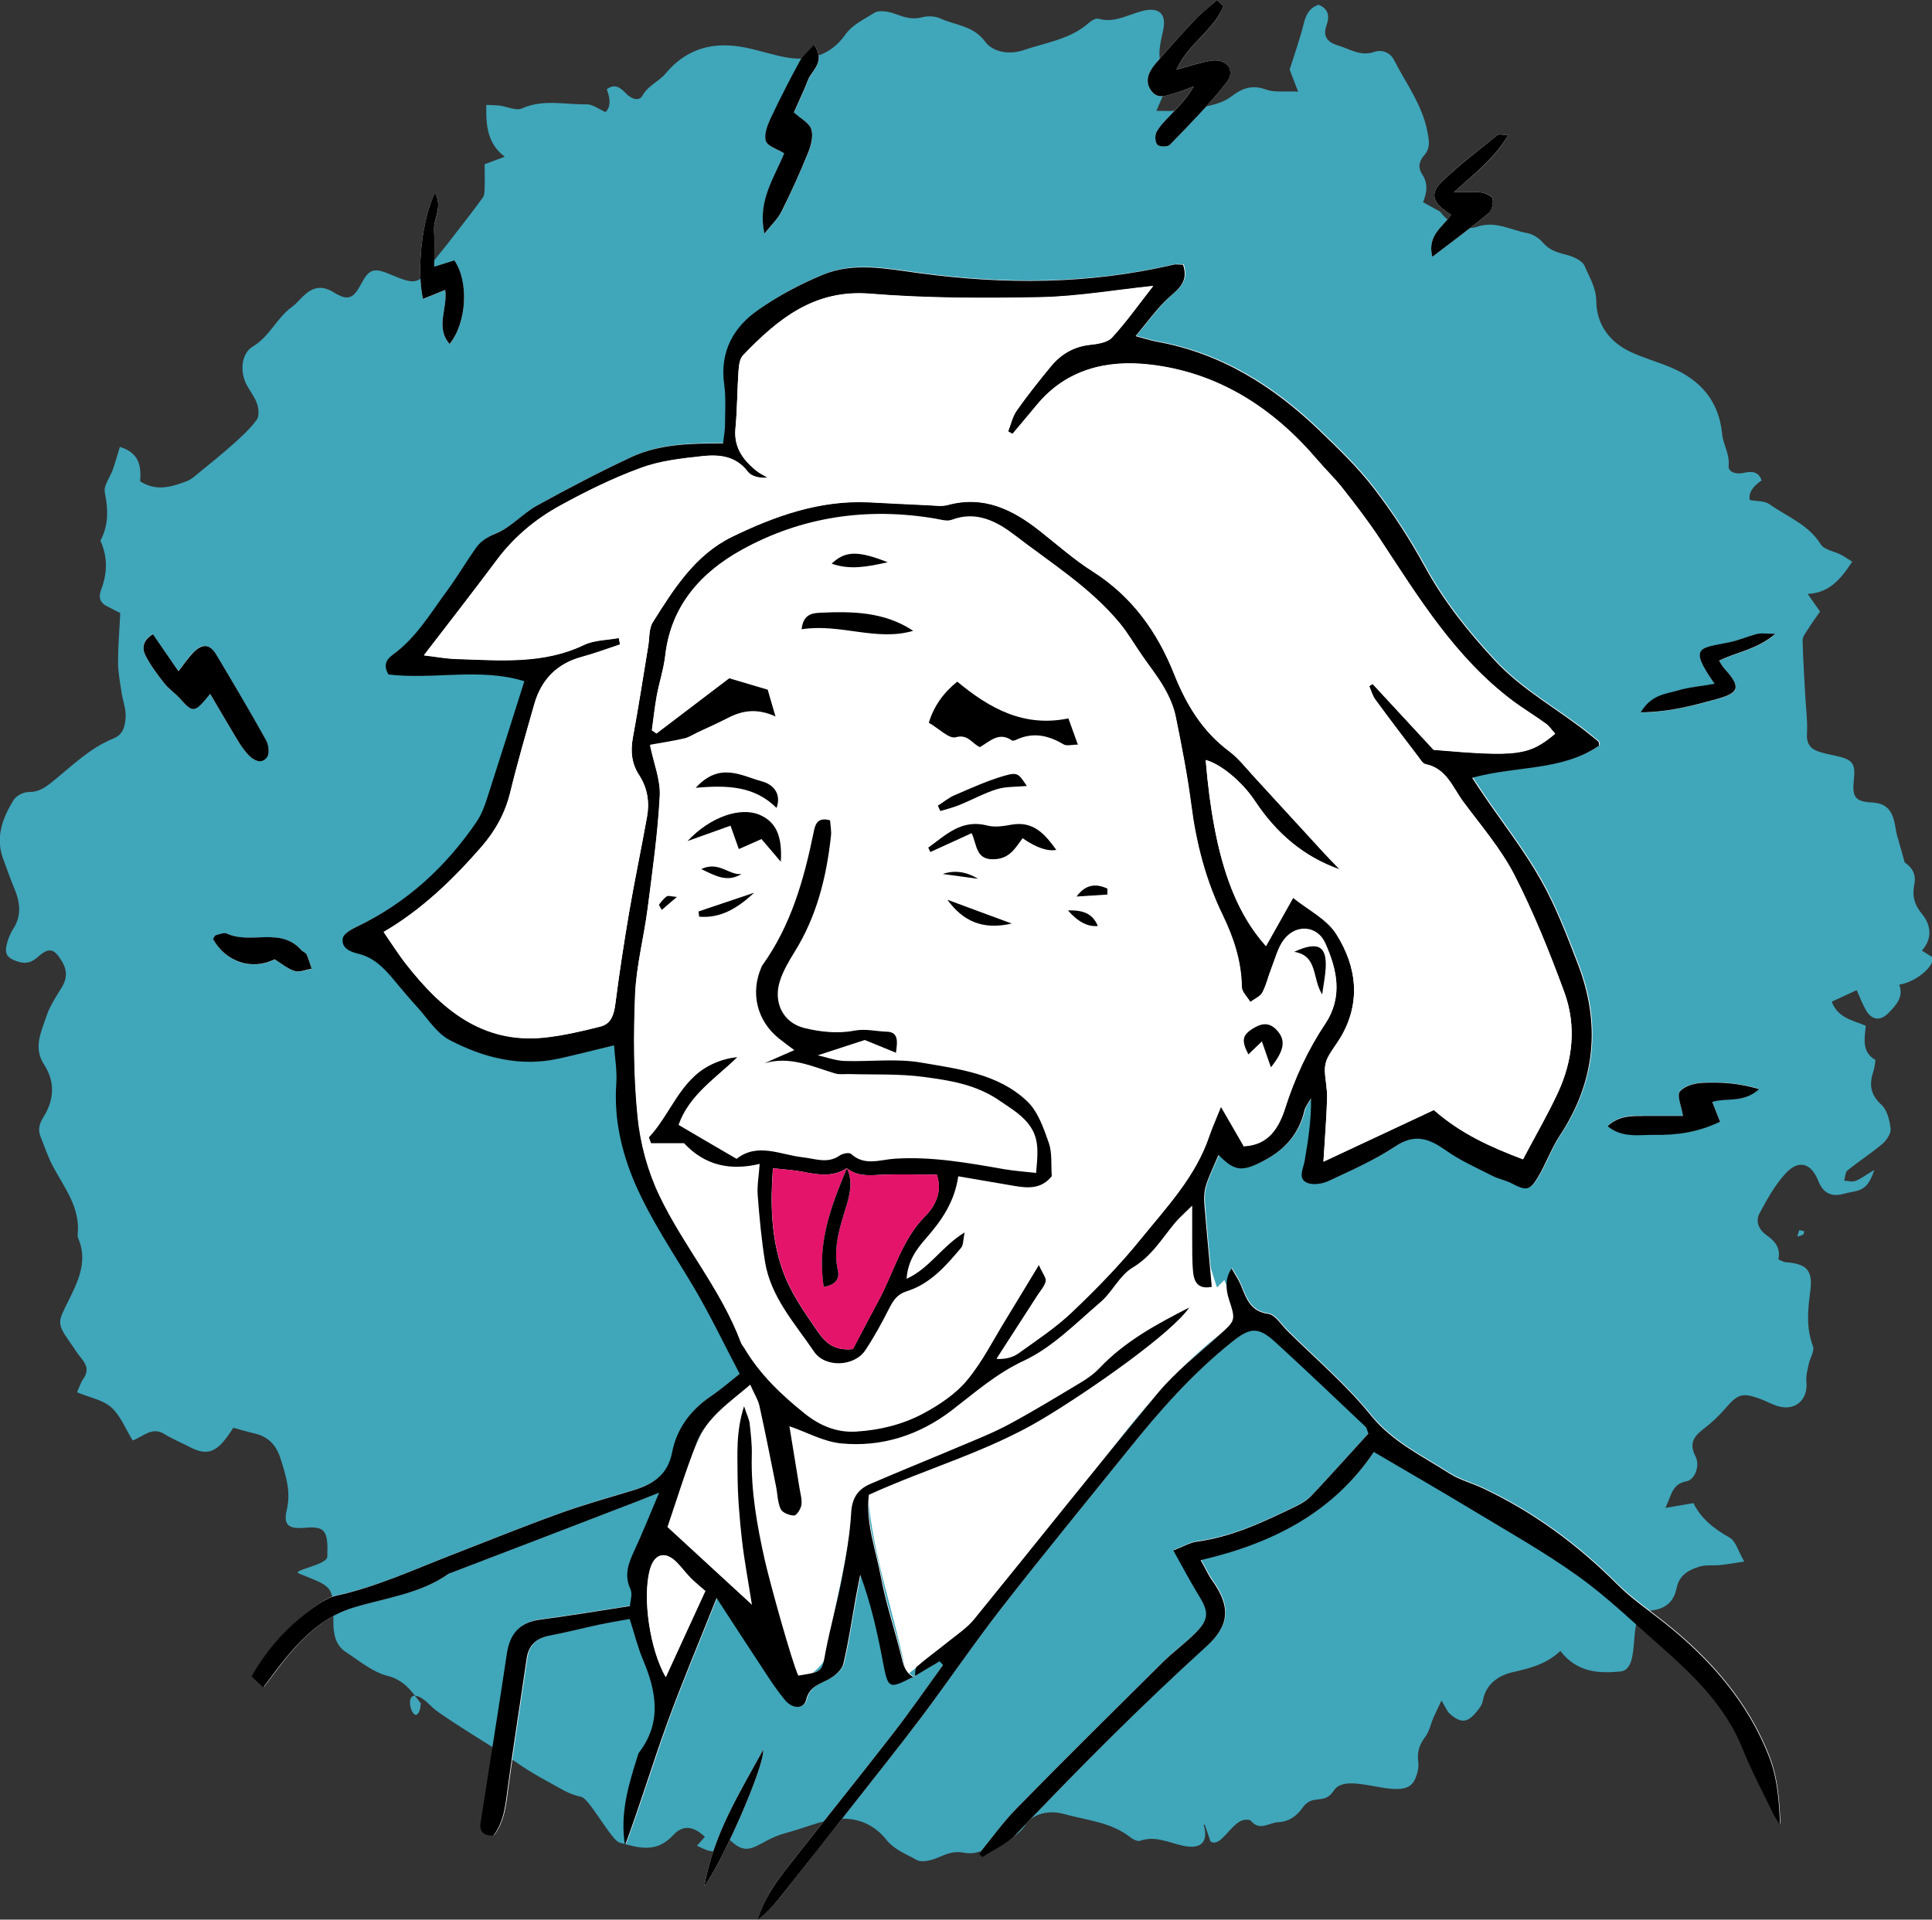 <svg xmlns="http://www.w3.org/2000/svg" id="Ebene_2" data-name="Ebene 2" viewBox="0 0 137.18 136.33"><rect x="0" y="0" width="137.18" height="136.33" fill="#333333" stroke="none"/><defs><style>      .cls-1 {        fill: #40a6ba;      }      .cls-1, .cls-2, .cls-3, .cls-4 {        stroke-width: 0px;      }      .cls-2 {        fill: #e4146b;      }      .cls-3 {        fill: #000;      }      .cls-4 {        fill: #fff;      }    </style></defs><g id="Ebene_1-2" data-name="Ebene 1"><g><g><path class="cls-1" d="M85.47,129.61c.34,1.17-.16,1.73-1.38,1.49-1.04-.2-2.02-.76-3.14-.37-.18.06-.49-.09-.68-.24-1.39-1.1-3.12-1.21-4.72-1.66-1.02-.29-2.19-.05-2.72.75-.78,1.2-2.04,1.28-3.09,1.84-.36.19-.89.24-1.29.16-.69-.14-1.23.07-1.84.34-.46.2-1.17.38-1.53.17-.74-.42-1.56-.7-2.17-1.46-1.03-1.29-2.53-1.71-4.15-1.34-.99.23-1.95.62-2.93.88-2.2.58-2.57,2.04-4.2.31l-.15.07c-.52,1.08-.74,1.16-1.99.53.2-.22.38-.42.56-.63-.75-.71-1.51-.92-2.25-.12-1.21,1.31-2.46.9-3.81.53-.57-.15-2.13-3.1-2.7-3.24-.42-.1-.85-.24-1.23-.45-1.15-.64-2.33-1.25-3.4-2.01-.76-.53-5.23-3.23-5.92-3.87-.31-.29-.62-.63-1-.79-1.24-.54-.34,2.27.07.91.04-.14.05-.29.07-.43-.64-.85-1.18-1.67-2.39-1.97-1.05-.27-1.98-1.06-2.93-1.68-.8-.52-.9-1.41-.89-2.25.02-2.53-.1-2.37-2.44-3.33-.59-.24,2.02-.59,2.01-1.21,0-.2.01-.4.01-.59-.02-1.3-.31-1.56-1.6-1.45-1.16.1-1.55-.18-1.29-1.27.31-1.3-.06-2.42-.43-3.61-.32-1.02-.9-1.61-1.91-1.83-.47-.11-.94-.25-1.45-.39-.24.35-.42.64-.64.9-.74.9-1.38,1.02-2.43.48-.61-.32-1.26-.58-1.84-.94-.87-.54-1.48.18-2.24.46-.51-.82-.86-1.76-1.52-2.35-.61-.54-1.55-.7-2.43-1.07.19-.43.27-.71.43-.94.4-.54.28-.99-.12-1.47-.32-.38-.57-.81-.86-1.21-.93-1.32-.78-1.42-.05-2.9.63-1.28,1.33-2.67.76-4.22-.05-.14-.13-.29-.12-.43.22-1.94-.95-3.36-1.78-4.93-.34-.65-.57-1.36-.85-2.05-.2-.5-.09-.92.2-1.39.77-1.22.85-2.51.04-3.75-.77-1.19-.19-2.31.17-3.4.24-.74.7-1.42,1.11-2.09.37-.62.37-1.2,0-1.82-.54-.91-.91-1.04-1.72-.31-.49.44-.93.49-1.48.3-.75-.26-.91-.56-.68-1.36.1-.33.23-.66.42-.95.6-.92.49-1.85.1-2.81-.3-.73-.58-1.48-.84-2.22-.53-1.5-.01-2.84.75-4.09.19-.32.72-.6,1.1-.59.73,0,1.18-.34,1.7-.76,1.37-1.1,2.63-2.37,4.32-3.05.72-.29.83-.97.85-1.61.01-.53-.2-1.06-.28-1.6-.11-.73-.26-1.46-.26-2.19,0-1.17.1-2.33.16-3.5-.38-.2-.64-.33-.9-.46-.55-.26-.67-.67-.45-1.23.42-1.11.46-2.22-.01-3.33-.02-.05-.06-.11-.04-.14.58-1.1.54-2.21.3-3.41-.1-.49.39-1.09.58-1.65.17-.5.31-1.01.49-1.58,1.41.42,1.52,1.42,1.44,2.44,1.15.74,2.23.4,3.29,0,.35-.13.65-.41.95-.66.81-.66,1.63-1.32,2.41-2.02.58-.52,1.17-1.07,1.63-1.69.18-.25.14-.77.03-1.11-.15-.46-.47-.87-.71-1.3-.53-.92-.46-2.28.4-2.79,1.19-.71,1.69-2.02,2.76-2.8.32-.23.57-.55.86-.82.65-.59,1.26-.76,2.12-.23,1.03.64,1.4.44,1.96-.61.55-1.04.9-1.15,2.02-.68.41.17.82.35,1.25.46.59.15,1-.05,1.34-.62.43-.71,1-1.33,1.51-1.99.84-1.09,1.7-2.17,2.51-3.29.15-.21.12-.56.13-.85.02-.49,0-.97,0-1.52.44-.16.85-.32,1.43-.53-1.23-.93-1.35-2.21-1.31-3.68.32.02.64.01.95.05.54.07,1.17.39,1.58.2,1.52-.68,3.08-.26,4.61-.29.42,0,.85.34,1.32.55q.53-.51.09-1.62c.58-.44.99-.1,1.38.31.36.38.92.57,1.15.15.4-.73,1.16-1,1.64-1.57,1.52-1.83,3.45-2.3,5.68-1.85,1,.2,1.97.54,2.98.71,1.65.28,3.12-.24,4.07-1.58.56-.8,1.37-1.12,2.08-1.59.35-.23,1.07-.1,1.54.08.62.23,1.18.41,1.86.23.4-.11.93-.09,1.3.08,1.08.49,2.34.5,3.19,1.65.57.77,1.76.94,2.76.59,1.58-.54,3.3-.76,4.62-1.94.17-.15.48-.33.66-.28,1.14.33,2.09-.29,3.12-.55,1.21-.31,1.74.22,1.47,1.41-.24,1.08-.53,2.1.26,3.11.18.23-.07.81-.18,1.22-.11.39-.31.76-.55,1.35.59,0,.92.03,1.24,0,.84-.1,1.68-.17,2.5-.36.55-.12,1.14-.32,1.58-.66.77-.59,1.47-.85,2.46-.49.61.22,1.34.1,2.28.15-.27-.72-.48-1.27-.6-1.57.39-1.23.75-2.24,1-3.27.16-.62.39-1.11,1.05-1.33.73.28.79.85.57,1.45-.31.85.14,1.24.82,1.44.83.25,1.59.79,2.56.46.52-.18,1.12,0,1.41.57.85,1.67,2.01,3.19,2.37,5.09.12.61.23,1.16-.22,1.67-.36.41-.48.86-.15,1.36.43.65.34,1.29.06,1.98l1.21.67c.63.85,1.7,1.39,2.61,1.08,1.35-.46,2.4.24,3.56.44.4.07.85.35,1.12.67.46.54,1.01.71,1.66.87.49.12,1.15.41,1.32.81.33.79.81,1.51.82,2.49.02,1.65.94,2.9,2.45,3.61.92.43,1.92.7,2.86,1.1,2.09.89,3.41,2.38,3.63,4.74.07.74.54,1.39.46,2.22-.05.47.52.64,1.03.53.54-.12,1.08-.16,1.31.53q-.99.67-.84,1.39c.5.1,1.05.05,1.4.3,1.25.89,2.76,1.43,3.64,2.85.24.39.94.48,1.42.73.28.15.54.33.81.5-.8,1.23-1.62,2.22-3.16,2.29.36.51.61.86.88,1.25-.31.45-.6.84-.86,1.26-.15.24-.38.52-.38.77.03,1.38.13,2.75.2,4.13.05.83.16,1.67.11,2.49-.04.66.18,1.06.76,1.27.42.15.86.24,1.29.33,1.19.25,1.41.54,1.28,1.7-.13,1.18.06,1.55,1.27,1.61,1.01.05,1.41.54,1.61,1.39.09.39.12.79.25,1.16l.48,1.71c.56.37.81.88.69,1.52-.17.83-.03,1.46.56,2.17.58.7.77,1.69-.03,2.57.32.2.55.35.78.49.07.68-1.23,1.75-2.39,1.93.34.89-.24,1.48-.78,2.03-.57.58-1.19.48-1.58-.22-.24-.41-.41-.86-.66-1.42-.65.3-1.17.54-1.77.82.44,1.16,1.47,1.31,2.42,1.71-.09.89-.31,1.87.69,2.43-.06.32-.07.57-.15.8-.31.92-.23,1.66.57,2.38.41.38.59,1.12.65,1.72.03.34-.3.82-.6,1.07-.79.67-1.66,1.22-2.46,1.87-.17.13-.16.48-.24.73.27.01.57.11.8.02.37-.14.7-.4,1.34-.78-.31.96-.66,1.35-1.29,1.5-.29.07-.58.11-.87.19q-1.31.38-1.81-.9c-.5-1.28-1.39-1.56-2.33-.54-.76.82-1.31,1.84-1.85,2.83-.32.6-.01,1.2.51,1.56.63.43,1,.95.83,1.71.24.1.37.19.51.2,1.47.11,1.95.54,1.76,2.03-.18,1.35-.31,2.63.19,3.94.12.33-.21.83-.3,1.25-.09.42-.21.85-.17,1.27.13,1.25-.76,2.08-1.97,1.75-.47-.13-.91-.39-1.38-.56-1.22-.43-1.54-.3-2.4.7-.45.52-.96,1.01-1.51,1.43-.71.54-1.1,1.03-.61,1.99.33.64-.04,1.65-.64,1.76-1.04.19-1.06.99-1.5,1.89.78-.13,1.33-.23,1.99-.34.54,1.11,1.48,1.84,2.57,2.45.43.24.6.95,1.04,1.7-.73.11-1.22.2-1.72.25-.49.05-1.01-.03-1.46.11-.77.23-1.44.6-1.63,1.54-.21,1.04-.89,1.54-2.02,1.59-1.63.07-.35,4.16-1.97,4.32-1.58.15-3.09.05-4.26-1.46-1.02.96-2.18,1.23-3.39,1.51-1,.23-1.91.83-2.12,2.05-.05.27-.25.53-.44.76-.66.79-1.09.83-1.88.16-.21-.18-.32-.49-.61-.96-.3.64-.44.92-.57,1.21-.19.45-.29.97-.57,1.35-.42.55-.6,1.07-.51,1.78.06.45-.08,1-.31,1.4-.89,1.54-4.73-.83-5.69.66-.7,1.08-1.48.17-2.22,1.22-.42.6-.98.99-1.73,1.02-.64.03-1.3.66-1.92-.09-.1-.12-.49-.1-.68-.02-.86.38-1.51,1.92-2.2,1.48l-.41-1.2Z"></path><path class="cls-1" d="M23.86,24.39c-.43-.24-.72-.36-.94-.55-.06-.05.07-.48.11-.48.3.02.62.04.88.17.08.04-.01.41-.04.86Z"></path><path class="cls-1" d="M15.05,94.28l-.61-.75c.14-.1.3-.28.43-.27.49.05.62.36.18,1.02Z"></path><path class="cls-1" d="M127.61,87.83c.1-.31.13-.46.15-.46.12,0,.23.05.35.08-.03.08-.03.2-.08.23-.11.07-.25.09-.42.14Z"></path></g><path class="cls-4" d="M86.94,90.92c.28.7.47,1.18.66,1.66.29.73.16,1.32-.51,1.82-4.98,3.73-8.32,8.93-12.19,13.65-1.98,2.41-3.83,4.94-5.94,7.22-1.26,1.36-2.9,2.36-4.6,3.7-.85-4.43-2.4-8.41-2.74-12.89,9.6-3,18.12-7.77,25.31-15.17Z"></path><path class="cls-4" d="M55.75,119.8c-1.58-1.29-1.12-8.37-.4-3.84-1.83-1.67-6.53-5.59-9.22-6.87.66-1.91,2.73-5.01,3.59-7.08.36-.86,1.13-1.57,1.8-2.27.66-.7,1.42-1.32,2.36-2.18.46,2.63,6.74,2.56,10.05,2.4,1.67-.08,4.12-4.12,5.79-4.13,1.21,0,14.15-11.64,15.52-11.71-1.06,1.17,1.13,7.24,2.09,9.98-2.14.88-19.18,11.69-21.31,12.57-1.23.51-5.34-.78-5.51.81-.3,2.97-1.06,5.89-1.63,8.83-.05.28-.14.58-.12.85.1,1.12-2.07,2.51-3.03,2.64Z"></path><path class="cls-4" d="M47.23,118.98c-1.06-2.52-1.26-4.95-1-7.43.05-.52.14-1.15.77-1.18.38-.02.81.29,1.15.54.73.54,1.42,1.14,2.03,1.63-1.08,2.35-1.98,4.32-2.95,6.43Z"></path><g><path class="cls-4" d="M64.96,119.1c-.57-.27-.75-.75-.89-1.35-.46-1.93-1.12-3.82-1.48-5.77-.36-1.94-1.09-3.84-.86-5.85,4.12-1.88,8.43-3.06,12.3-5.37,3.48-2.08,9.23-6.13,10.45-7.93-2.32,1.18-4.57,2.4-6.38,4.31-.39.41-.87.75-1.36,1.04-1.66,1-3.32,2.01-5.03,2.93-1.15.62-2.38,1.1-3.58,1.61-2.1.89-4.23,1.74-6.32,2.65-.83.36-1.27.96-1.33,1.99-.09,1.59-.37,3.17-.67,4.74-.33,1.73-.82,3.44-1.15,5.17-.27,1.42-.2,1.43-1.94,1.7-.45-.96-1.09-1.94-1.37-3.01-.45-1.7-.61-3.48-1-5.2-.56-2.46-1-4.93-.92-7.46.02-.74-.07-1.49-.15-2.22-.03-.29-.18-.57-.4-1.24-.59,1.86-.47,3.39-.46,4.89,0,1.53.14,3.07.31,4.6.16,1.48.45,2.95.71,4.61-2.13-1.96-4.03-3.7-6-5.52.65-1.9,1.28-3.98,2.08-5.99.71-1.8,2.3-2.83,3.8-4.12.3.67.56,1.06.65,1.49.42,1.89.79,3.78,1.17,5.68.11.56.11,1.16.34,1.66.12.26.62.47.95.46.19,0,.48-.46.52-.75.06-.38-.07-.79-.13-1.18-.24-1.52-.49-3.04-.72-4.41,1.23.43,2.43,1.1,3.68,1.22,2.89.28,5.56-.6,7.85-2.35,1.65-1.27,3.17-2.6,5.13-3.53,2.01-.94,3.67-2.66,5.4-4.13.85-.73,1.37-1.92,2.3-2.47,1.36-.81,2.09-2.07,3.03-3.2.3-.36.67-.67,1.21-1.21,0,.97,0,1.58,0,2.2.01.86-.02,1.72.07,2.57.07.63.34,1.2,1.32,1-.19-2.02-.38-3.98-.53-5.94-.03-.43,0-.9.13-1.3.24-.74.59-1.44.88-2.13,1.17,1.22,1.71,1.22,3.33.35,1.45-.79,2.39-1.9,2.77-3.5.07-.31.31-.58.47-.87.01,1.57-.21,3.03-.46,4.48-.1.55-.49,1.23.18,1.52.43.19,1.12.06,1.58-.15,1.6-.75,3.23-1.48,4.71-2.45,1.38-.91,2.38-.54,3.56.3,1.01.72,2.17,1.23,3.29,1.8.45.23.96.32,1.4.55.97.51,1.25.53,1.81-.38.59-.97.97-2.08,1.59-3.02,2.55-3.87,2.92-7.95,1.27-12.22-.78-2.01-1.56-4.05-2.61-5.92-1.17-2.08-2.66-3.98-4.01-5.96-.27-.39-.52-.79-.87-1.31,3.15-.87,6.39-.47,9.02-2.29-.03-.16-.02-.24-.05-.27-.17-.15-.35-.28-.52-.43-2.24-1.83-4.82-3.16-6.85-5.35-1.92-2.07-3.62-4.2-4.97-6.67-1.06-1.94-2.29-3.82-3.63-5.57-1.14-1.48-2.51-2.8-3.86-4.1-3.27-3.15-7-5.49-11.57-6.3-.46-.08-.91-.24-1.47-.39.8-.95,1.4-1.78,2.12-2.51.7-.71,1.71-1.21,1.25-2.56-.26,0-.49-.04-.69,0-5.98,1.4-11.99,1.42-18.05.6-2.24-.3-4.58-.8-6.78.09-1.62.65-3.19,1.5-4.62,2.5-1.78,1.24-2.75,2.99-2.44,5.3.13.96.07,1.94.06,2.91,0,.43-.09.86-.14,1.29-2.33,0-4.52.05-6.53.98-2.27,1.06-4.5,2.22-6.69,3.44-1.03.57-1.85,1.54-2.91,1.98-.63.26-1.08.55-1.44,1.05-.69.98-1.3,2.02-2.01,2.99-1.18,1.6-2.2,3.35-3.85,4.55-.47.34-.71.74-.33,1.42,3.16.39,6.49-.5,9.65.48-.91,2.88-1.76,5.58-2.63,8.27-.19.59-.42,1.2-.76,1.71-2.19,3.23-4.99,5.79-8.54,7.47-.38.18-.9.48-.96.8-.14.7.53.97,1.08,1.1,1.08.26,1.79.97,2.46,1.76.59.7,1.17,1.4,1.79,2.08.73.8,1.35,1.82,2.25,2.29,2.41,1.26,5.01,1.93,7.77,1.32,1.26-.28,2.52-.6,3.91-.94.06.9.22,1.81.16,2.7-.18,2.52.37,4.9,1.35,7.16,1.1,2.54,2.67,4.84,4.09,7.22,1.21,2.03,2.22,4.17,3.32,6.25-.71.55-1.35,1.12-2.06,1.6-1.45.97-2.42,2.29-2.74,3.99-.3,1.59-1.37,2.26-2.76,2.68-1.75.53-3.51,1.02-5.22,1.64-2.58.93-5.12,1.96-7.67,2.95-2.71,1.05-5.35,2.29-8.22,2.9-.43.09-.86.33-1.23.59-1.96,1.33-3.55,3.01-4.76,5.13.26.25.5.48.83.79.6-.78,1.13-1.52,1.71-2.22,1.3-1.55,2.73-2.87,4.76-3.47,2.27-.67,4.7-.97,6.71-2.39.04-.03.11-.04.16-.06,4.42-1.7,8.84-3.39,13.26-5.09.39-.15.78-.31,1.51-.6-.67,1.58-1.17,2.85-1.74,4.07-.42.9-.77,1.75-.3,2.77.16.35-.02.86-.03,1.21-2.21.34-4.28.69-6.35.96-1.47.19-2.18.99-2.39,2.42-.6,4.01-1.25,8.01-1.87,12.02-.11.7.28.9.91.91.77-1.02.86-2.21,1.02-3.4.41-3.06.9-6.11,1.34-9.16.14-.99.71-1.48,1.67-1.66,1.17-.21,2.32-.52,3.49-.77.71-.15,1.43-.26,2.16-.4.34,1.05.57,2,.94,2.88.95,2.25,1.36,4.45-.26,6.58-.07.09-.09.21-.13.32-.66,2.04-1.25,4.09-.88,6.29,1.07-2.86,1.95-5.78,2.98-8.64,1.04-2.87,2.23-5.67,3.52-8.92,1.38,2.11,2.51,3.87,3.66,5.6.37.57.77,1.12,1.2,1.65.52.63,1.33.67,1.5-.02.25-.98,1-1.11,1.67-1.5.4-.23.87-.64.97-1.05.37-1.55.59-3.13.88-4.7.1-.55.21-1.09.32-1.63.76,2.07,1.22,4.12,1.61,6.18.36,1.94.4,1.98,2.21,1.02.6-.36,1.2-.71,1.8-1.07.08.09.16.18.24.27-1.2,1.65-2.36,3.33-3.61,4.94-2.49,3.21-5.04,6.36-7.54,9.56-.85,1.08-1.61,2.22-2,3.58.57-.43,1.05-.92,1.47-1.45,1.71-2.15,3.4-4.31,5.1-6.46,1.69-2.16,3.41-4.3,5.06-6.49,1.92-2.56,3.71-5.22,5.68-7.74,2.95-3.79,6-7.5,9.01-11.24,2.22-2.77,4.56-5.42,7.35-7.65,1.32-1.05,1.87-1.09,3.11.05,2.15,1.96,4.25,3.97,6.36,5.97.11.1.13.3.21.49-1.33,1.46-2.64,2.92-3.98,4.35-.31.33-.71.59-1.11.79-2.26,1.09-4.52,2.19-7.06,2.53-.52.07-1.01.37-1.7.63.69,1.23,1.24,2.27,1.85,3.27.67,1.09.68,1.62-.26,2.57-.72.73-1.57,1.33-2.3,2.06-3.49,3.46-6.98,6.92-10.43,10.43-.97.99-1.78,2.14-2.66,3.21.08.08.16.16.24.25.79-.52,1.72-.92,2.36-1.59,4.38-4.6,8.84-9.1,13.54-13.37,1.68-1.52,1.73-2.85.43-4.68-.27-.39-.47-.83-.83-1.46,5.15-1.19,9.42-3.39,12.3-7.68,2.44,1.43,4.72,2.74,6.96,4.1,2.53,1.53,5.13,2.99,7.53,4.71,2.08,1.49,3.94,3.29,5.87,4.99,2.37,2.09,4.62,4.26,5.83,7.3.61,1.54,1.4,3,2.12,4.5.15.31.36.59.53.88-.06-1.66-.19-3.29-.75-4.76-1.51-3.94-4.22-7.02-7.5-9.62-1.12-.89-2.31-1.71-3.32-2.71-2.81-2.82-5.96-5.14-9.57-6.83-.76-.36-1.61-.57-2.31-1.02-1.95-1.26-4.05-2.23-5.61-4.15-1.75-2.16-3.91-4-5.9-5.97-.45-.44-.87-1.16-1.38-1.23-1.3-.18-1.56-1.12-1.95-2.05-.16-.39-.41-.75-.65-1.18q-.62.89-.18,2.23c.48,1.46.45,1.47-.68,2.49-1.48,1.34-3.09,2.58-4.35,4.1-4.42,5.32-8.71,10.75-13.08,16.11-.49.6-1.17,1.05-1.78,1.54-.76.61-1.55,1.17-2.28,1.81-.15.13-.1.49-.14.74ZM14.92,49.28c.66,1.13,1.23,2.11,1.82,3.08.27.44.54.88.89,1.25.37.39.92.69,1.32.16.19-.25.13-.87-.06-1.2-1.14-2.04-2.33-4.06-3.53-6.07-.47-.78-1.01-.83-1.65-.16-.34.35-.62.77-1.05,1.32-.65-.94-1.2-1.75-1.81-2.63-.73.44-.78,1.01-.52,1.53.36.7.84,1.34,1.33,1.96.31.4.76.69,1.1,1.07.93,1.06,1.03,1.06,2.15-.32ZM86.87.43c-.15-.14-.3-.28-.46-.43-.53.47-1.1.92-1.59,1.43-.94.99-1.85,2.02-2.74,3.05-.51.59-.85,1.3-.3,2.01.48.61,1.16.26,1.75.09.42-.12.82-.3,1.23-.45-.48.85-1.09,1.44-1.67,2.06-.35.37-.73.74-.97,1.18-.13.24-.11.74.06.91.15.15.73.15.89,0,1.38-1.44,2.8-2.86,4.02-4.42.66-.85.02-1.71-1.08-1.55-.81.12-1.6.4-2.48.64.82-1.83,2.66-2.78,3.34-4.52ZM57.82,3.18c-.43.48-.81.77-1.01,1.14-.73,1.35-1.44,2.72-2.09,4.11-.23.49-.48,1.15-.33,1.6.13.38.82.57,1.3.87-.7,1.74-1.93,3.37-1.4,5.7.49-.63.95-1.06,1.22-1.59.69-1.38,1.32-2.79,1.9-4.21.2-.5.36-1.16.2-1.63-.15-.45-.75-.74-1.23-1.18.33-.74.7-1.51,1-2.3.27-.71,1.27-1.26.45-2.5ZM122.14,79.66c-.22-.56-.38-.96-.56-1.42,1.02-.32,2.19.12,3.33-.91-1.53-.44-2.77-.5-3.99-.45-.57.03-1.32.22-1.64.62-.23.29.11,1.04.22,1.73-.89,0-1.8,0-2.71,0-.9,0-1.82-.05-2.65.73,1.07.87,2.23.6,3.32.62,1.59.03,3.14-.19,4.68-.94ZM101.7,18.24c1.41-1.08,2.73-2.05,3.99-3.09.24-.2.35-.71.29-1.03-.05-.21-.51-.41-.82-.45-.51-.07-1.03-.02-1.93-.02,1.58-1.4,2.93-2.43,3.86-4.06-.38,0-.66-.09-.78.01-1.33,1.07-2.7,2.1-3.91,3.28-.92.89-.69,1.55.63,2.37-.56.86-1.72,1.43-1.33,2.99ZM30.03,21.24c.61-.25,1.08-.44,1.58-.64.19,1.32-.72,2.65.31,3.84,1.22-1.48,1.39-4.43.34-5.94-.44.14-.9.28-1.43.45,0-.91.04-1.75-.01-2.59-.05-.82.65-1.65.06-2.66-.92,1.96-1.31,5.38-.85,7.55ZM116.49,50.6c2.07-.02,3.76-.49,5.44-.95,1.62-.45,1.69-.87.51-2.17-.13-.14-.22-.32-.37-.55,1.3-.64,2.69-.78,4-1.91-.69,0-1.01-.06-1.3.01-.66.16-1.3.45-1.96.59-2.08.44-2.96.24-1.06,2.95-.94.17-1.85.24-2.7.5-.83.25-1.82.3-2.55,1.54ZM19.5,68.13c.46.28.91.67,1.43.84.35.11.8-.09,1.21-.16-.12-.34-.21-.7-.36-1.02-.06-.14-.28-.2-.39-.32-1.47-1.65-3.6-.38-5.27-1.16-.2-.1-.53.05-.79.12-.09.02-.14.17-.2.26.89,1.63,2.74,2.26,4.38,1.45ZM50,133.97c1.26-1.66,4.29-8.53,4.19-9.7-1.71,3.13-3.5,5.95-4.19,9.7Z"></path><path class="cls-3" d="M64.91,119.05c-1.82.95-1.85.91-2.22-1.03-.39-2.06-.84-4.11-1.61-6.18-.11.54-.22,1.09-.32,1.63-.28,1.57-.51,3.15-.88,4.7-.1.41-.57.82-.97,1.05-.67.39-1.43.51-1.67,1.5-.17.68-.98.65-1.5.02-.43-.52-.83-1.08-1.2-1.65-1.15-1.74-2.28-3.49-3.66-5.6-1.29,3.24-2.48,6.05-3.52,8.92-1.04,2.86-1.91,5.78-2.98,8.64-.37-2.2.23-4.25.88-6.29.03-.11.06-.23.13-.32,1.62-2.14,1.21-4.33.26-6.58-.37-.88-.6-1.83-.94-2.88-.72.13-1.44.25-2.16.4-1.16.25-2.32.55-3.49.77-.97.18-1.53.67-1.67,1.66-.44,3.05-.93,6.1-1.34,9.16-.16,1.19-.25,2.38-1.02,3.4-.62,0-1.01-.21-.91-.91.62-4.01,1.27-8.01,1.87-12.02.21-1.43.92-2.23,2.39-2.42,2.08-.27,4.14-.62,6.35-.96.02-.35.2-.86.03-1.21-.47-1.02-.12-1.87.3-2.77.57-1.23,1.07-2.49,1.74-4.07-.73.29-1.12.45-1.51.6-4.42,1.7-8.84,3.4-13.26,5.09-.05.02-.12.03-.16.06-2.01,1.42-4.44,1.71-6.71,2.39-2.03.6-3.46,1.93-4.76,3.47-.58.69-1.11,1.43-1.71,2.22-.33-.31-.57-.54-.83-.79,1.21-2.13,2.79-3.81,4.76-5.13.37-.25.8-.49,1.23-.59,2.87-.62,5.51-1.85,8.22-2.9,2.55-.99,5.09-2.02,7.67-2.95,1.71-.62,3.48-1.11,5.22-1.64,1.39-.42,2.45-1.09,2.76-2.68.33-1.7,1.3-3.01,2.74-3.99.71-.48,1.35-1.04,2.06-1.6-1.1-2.08-2.11-4.22-3.32-6.25-1.42-2.38-2.98-4.68-4.09-7.22-.98-2.27-1.53-4.65-1.35-7.16.06-.89-.1-1.8-.16-2.7-1.4.34-2.65.66-3.91.94-2.76.61-5.36-.06-7.77-1.32-.9-.47-1.53-1.49-2.25-2.29-.62-.67-1.2-1.38-1.79-2.08-.67-.8-1.38-1.5-2.46-1.76-.54-.13-1.21-.4-1.08-1.1.06-.32.59-.62.96-.8,3.55-1.69,6.35-4.25,8.54-7.47.35-.51.57-1.12.76-1.71.87-2.69,1.72-5.39,2.63-8.27-3.16-.98-6.49-.09-9.65-.48-.39-.68-.14-1.08.33-1.42,1.65-1.2,2.67-2.95,3.85-4.55.71-.97,1.32-2,2.01-2.99.35-.5.8-.79,1.44-1.05,1.06-.43,1.89-1.41,2.91-1.98,2.19-1.21,4.42-2.38,6.69-3.44,2.01-.94,4.21-.98,6.53-.98.05-.43.13-.86.14-1.29,0-.97.07-1.96-.06-2.91-.32-2.31.65-4.06,2.44-5.3,1.43-1,3.01-1.84,4.62-2.5,2.2-.89,4.54-.39,6.78-.09,6.06.82,12.07.8,18.05-.6.21-.05.43,0,.69,0,.47,1.35-.54,1.85-1.25,2.56-.72.72-1.32,1.55-2.12,2.51.55.15,1,.3,1.47.39,4.56.81,8.29,3.15,11.57,6.3,1.35,1.3,2.72,2.62,3.86,4.1,1.35,1.75,2.57,3.63,3.63,5.57,1.35,2.47,3.05,4.6,4.97,6.67,2.03,2.19,4.61,3.52,6.85,5.35.17.14.36.28.52.43.03.03.02.11.05.27-2.63,1.82-5.87,1.42-9.02,2.29.34.52.6.92.87,1.31,1.35,1.98,2.84,3.88,4.01,5.96,1.06,1.87,1.83,3.91,2.61,5.92,1.65,4.27,1.28,8.35-1.27,12.22-.62.95-1,2.05-1.59,3.02-.56.91-.83.89-1.81.38-.44-.23-.96-.32-1.4-.55-1.11-.57-2.28-1.08-3.29-1.8-1.18-.84-2.19-1.21-3.56-.3-1.47.97-3.1,1.7-4.71,2.45-.46.22-1.15.34-1.58.15-.68-.29-.28-.98-.18-1.52.25-1.46.48-2.92.46-4.48-.16.29-.4.56-.47.87-.38,1.61-1.32,2.71-2.77,3.5-1.61.87-2.16.86-3.33-.35-.29.69-.64,1.4-.88,2.13-.13.41-.16.87-.13,1.3.16,1.96.35,3.92.53,5.94-.98.2-1.25-.37-1.32-1-.09-.85-.06-1.71-.07-2.57,0-.61,0-1.23,0-2.2-.54.54-.9.85-1.21,1.21-.94,1.13-1.67,2.39-3.03,3.2-.93.56-1.44,1.75-2.3,2.47-1.73,1.48-3.39,3.19-5.4,4.13-1.97.92-3.48,2.26-5.13,3.53-2.3,1.76-4.97,2.63-7.85,2.35-1.25-.12-2.45-.8-3.68-1.22.22,1.37.47,2.89.72,4.41.06.39.19.8.13,1.18-.04.29-.34.75-.52.75-.33,0-.83-.2-.95-.46-.23-.5-.22-1.11-.34-1.66-.38-1.89-.75-3.79-1.17-5.68-.1-.43-.36-.83-.65-1.49-1.51,1.29-3.09,2.33-3.8,4.12-.8,2.01-1.43,4.09-2.08,5.99,1.97,1.81,3.87,3.56,6,5.52-.26-1.66-.54-3.13-.71-4.61-.17-1.53-.3-3.07-.31-4.6,0-1.49-.13-3.02.46-4.89.22.67.37.94.4,1.24.08.74.17,1.48.15,2.22-.07,2.54.37,5,.92,7.46.39,1.72,1.93,7.24,2.38,8.21,1.74-.27,1.68-.28,1.94-1.7.33-1.73.82-3.44,1.15-5.17.3-1.57.58-3.15.67-4.74.06-1.02.5-1.63,1.33-1.99,2.1-.91,4.22-1.76,6.32-2.65,1.21-.51,2.43-.99,3.58-1.61,1.71-.92,3.36-1.93,5.03-2.93.49-.29.97-.63,1.36-1.04,1.81-1.91,4.07-3.13,6.38-4.31-1.22,1.8-6.97,5.85-10.45,7.93-3.87,2.31-8.18,3.49-12.3,5.37-.24,2.01.5,3.91.86,5.85.36,1.95,1.02,3.84,1.48,5.77.14.6.32,1.08.89,1.35l-.05-.04ZM88.35,81.41c1.72-.08,2.45-1.31,2.89-2.68.68-2.14,1.61-4.15,2.85-6.01,1.27-1.9.84-3.84,0-5.69-.57-1.27-2.09-1.39-2.94-.27-.43.57-.61,1.33-.88,2.01-.23.58-.36,1.2-.65,1.74-.16.29-.56.46-.86.68-.21-.36-.59-.71-.6-1.07-.03-1.81-.57-3.47-1.35-5.08-1.21-2.49-1.89-5.12-2.24-7.86-.27-2.09-.67-4.17-1.1-6.24-.14-.71-.45-1.41-.81-2.04-.47-.83-1.08-1.58-1.62-2.37-.52-.75-.97-1.54-1.55-2.24-2.1-2.54-4.9-4.27-7.46-6.25-1.24-.95-2.7-1.75-4.46-1.09-.34.13-.79-.02-1.18-.08-4.85-.82-9.51-.13-13.77,2.23-2.85,1.58-4.99,3.94-5.39,7.46-.11.96-.42,1.89-.6,2.84-.15.82-.24,1.64-.35,2.47.11.08.22.16.33.23,1.78-1.35,3.55-2.7,5.17-3.93.94.28,1.72.51,2.73.81.15.51.36,1.23.57,1.96-1.26-.59-2.31-.48-3.36.06-.74.38-1.5.72-2.25,1.07-.3.14-.59.33-.91.41-.75.17-1.52.29-2.41.45.26,1.28.75,2.46.69,3.61-.14,2.67-.52,5.33-.86,7.98-.26,2.04-.8,4.06-.89,6.1-.12,2.9-.11,5.83.18,8.72.19,1.89.72,3.85,1.54,5.56,1.71,3.59,4.38,6.67,5.79,10.44.06.16.18.29.27.44,1.1,1.85,2.64,3.31,4.28,4.62,1.01.81,2.22,1.36,3.63,1.27,1.68-.1,3.3-.5,4.75-1.27,1.14-.61,2.3-1.38,3.11-2.35,1.09-1.3,1.86-2.86,2.76-4.32.73-1.19,1.45-2.39,2.36-3.89.29.64.55.94.49,1.17-.09.37-.39.68-.6,1.02-.96,1.49-1.93,2.99-2.89,4.48.65.03,1.15-.11,1.55-.39,1.29-.93,2.63-1.81,3.78-2.9,1.71-1.63,3.38-3.33,4.86-5.16,1.86-2.3,3.94-4.47,4.91-7.37.2-.59.46-1.15.83-2.08.63,1.09,1.12,1.94,1.64,2.84ZM43.94,45.32c.03.15.06.29.09.44-.91.3-1.81.64-2.74.89-1.76.48-2.85,1.62-3.35,3.34-.59,2.08-1.2,4.17-1.71,6.27-.36,1.48-1.05,2.73-2.05,3.88-2.04,2.34-4.25,4.47-6.94,6.04.57.82,1.05,1.59,1.61,2.3,2.49,3.17,5.38,5.64,9.77,5.2,1.35-.14,2.7-.45,4.02-.79.74-.19.95-.84,1.05-1.59.28-2.2.62-4.39.99-6.58.38-2.24.86-4.47,1.26-6.72.18-1.04.04-2.03-.56-2.96-.52-.79-.62-1.67-.45-2.63.4-2.18.74-4.37,1.1-6.56.09-.56.04-1.22.32-1.67,1.49-2.37,3.01-4.79,5.63-6.07,3.04-1.49,6.22-2.61,9.7-2.45,1.42.06,2.84.15,4.25.21.46.02.94.09,1.37-.02,2.53-.69,4.57.31,6.49,1.81,1.26.99,2.46,2.07,3.81,2.92,2.78,1.77,4.57,4.27,5.76,7.26.86,2.16,2,4.07,3.9,5.49.68.51,1.21,1.2,1.79,1.83,1.62,1.76,3.23,3.53,4.85,5.29.4.44.82.86,1.23,1.29-2.62-.92-4.53-2.62-6.02-4.86-.94-1.41-2.46-2.64-3.5-2.91.59,7.17,2.14,10.81,4.28,13.21.66-1.18,1.29-2.3,1.93-3.43,1.03.84,2.39,1.5,3.07,2.59,1.43,2.27,1.77,4.8.32,7.29-.29.49-.66.94-.92,1.44-.15.28-.23.62-.22.94.02.66.18,1.32.16,1.98-.04,1.42-.16,2.83-.26,4.5,2.75-1.28,5.3-2.48,7.84-3.67,1.93,1.7,4.08,2.65,6.33,3.5.88-1.67,1.74-3.14,2.46-4.69,1.08-2.31,1.35-4.77.47-7.18-1.04-2.83-2.17-5.64-3.54-8.32-.96-1.86-2.37-3.5-3.63-5.2-.75-1.01-1.19-2.37-2.69-2.67-.18-.04-.34-.3-.47-.48-1.04-1.37-2.08-2.73-3.09-4.11-.2-.27-.29-.63-.43-.95.08-.05.16-.1.24-.16,1.43,1.55,2.86,3.09,4.33,4.68,5.97.51,6.77.41,8.63-1.14-.22-.24-.4-.53-.65-.71-.78-.57-1.62-1.07-2.39-1.65-4.06-3.06-6.66-7.32-9.4-11.48-.81-1.23-1.71-2.4-2.62-3.56-.56-.72-1.23-1.35-1.82-2.05-3.16-3.71-7.06-6.22-11.93-6.77-3.03-.34-5.92.34-8.02,2.9-.56.68-1.14,1.35-1.7,2.03-.1-.06-.21-.12-.31-.18.2-.5.31-1.05.61-1.48.76-1.07,1.58-2.1,2.41-3.12.71-.87,1.61-1.41,2.77-1.55.55-.06,1.26-.16,1.59-.52,1.03-1.12,1.91-2.37,2.92-3.66-2.77.29-5.36.74-7.96.8-4.05.08-8.12.08-12.15-.25-3.98-.32-6.55,1.82-9.01,4.37-.24.25-.29.73-.32,1.1-.09,1.37-.09,2.75-.22,4.11-.12,1.3.51,2.18,1.42,2.94.26.22.59.37.88.55-.59.04-1.16-.08-1.42-.43-.86-1.13-2.05-1.23-3.24-1.1-1.47.16-2.98.32-4.35.83-1.98.72-3.89,1.66-5.74,2.68-1.75.96-3.29,2.24-4.51,3.88-1.66,2.23-3.36,4.41-5.16,6.75.86.1,1.58.24,2.31.26,3.07.09,6.16.39,9.08-1.01.73-.35,1.63-.33,2.45-.48ZM50.07,112.98c-.39-.34-.74-.62-1.05-.94-.36-.36-.66-.79-1.02-1.14-.81-.77-1.55-.52-1.85.61-.53,1.97,0,5.63,1.13,7.6.93-2.02,1.82-3.98,2.81-6.12Z"></path><path class="cls-3" d="M64.96,119.1c.04-.25-.01-.61.14-.74.73-.63,1.53-1.2,2.28-1.81.61-.49,1.29-.94,1.78-1.54,4.37-5.36,8.66-10.79,13.08-16.11,1.27-1.52,2.87-2.76,4.35-4.1,1.13-1.02,1.16-1.03.68-2.49q-.44-1.34.18-2.23c.24.44.49.79.65,1.18.39.93.65,1.87,1.95,2.05.51.07.93.79,1.38,1.23,1.99,1.97,4.15,3.8,5.9,5.97,1.55,1.92,3.66,2.89,5.61,4.15.7.45,1.55.66,2.31,1.02,3.61,1.69,6.75,4.01,9.57,6.83,1,1.01,2.2,1.82,3.32,2.71,3.28,2.6,5.99,5.68,7.5,9.62.56,1.46.69,3.09.75,4.76-.18-.29-.39-.57-.53-.88-.72-1.49-1.5-2.96-2.12-4.5-1.21-3.04-3.46-5.21-5.83-7.3-1.93-1.7-3.79-3.5-5.87-4.99-2.4-1.72-5-3.18-7.53-4.71-2.25-1.36-4.52-2.67-6.96-4.1-2.88,4.28-7.16,6.49-12.3,7.68.36.63.55,1.07.83,1.46,1.3,1.83,1.25,3.16-.43,4.68-4.7,4.27-9.17,8.77-13.54,13.37-.64.67-1.57,1.07-2.36,1.59-.08-.08-.16-.16-.24-.25.88-1.07,1.69-2.22,2.66-3.21,3.44-3.51,6.94-6.97,10.43-10.43.73-.72,1.58-1.33,2.3-2.06.94-.94.93-1.48.26-2.57-.62-1-1.16-2.04-1.85-3.27.69-.26,1.18-.56,1.7-.63,2.54-.34,4.8-1.44,7.06-2.53.41-.2.81-.46,1.11-.79,1.34-1.43,2.65-2.89,3.98-4.35-.08-.19-.1-.39-.21-.49-2.11-2-4.22-4.01-6.36-5.97-1.24-1.14-1.8-1.1-3.11-.05-2.79,2.23-5.13,4.88-7.35,7.65-3.01,3.74-6.06,7.45-9.01,11.24-1.96,2.52-3.76,5.18-5.68,7.74-1.65,2.19-3.37,4.33-5.06,6.49-1.69,2.16-3.39,4.32-5.1,6.46-.42.53-.9,1.02-1.47,1.45.39-1.35,1.16-2.5,2-3.58,2.5-3.2,5.05-6.35,7.54-9.56,1.25-1.61,2.41-3.29,3.61-4.94-.08-.09-.16-.18-.24-.27-.6.36-1.2.71-1.8,1.07,0,0,.05.05.05.05Z"></path><path class="cls-3" d="M14.92,49.28c-1.12,1.38-1.22,1.37-2.15.32-.34-.38-.79-.67-1.1-1.07-.49-.62-.97-1.26-1.33-1.96-.27-.52-.21-1.09.52-1.53.61.88,1.16,1.69,1.81,2.63.43-.55.71-.97,1.05-1.32.65-.67,1.19-.62,1.65.16,1.2,2.01,2.39,4.02,3.53,6.07.18.32.25.95.06,1.2-.4.53-.95.22-1.32-.16-.35-.37-.63-.81-.89-1.25-.59-.97-1.16-1.96-1.82-3.08Z"></path><path class="cls-3" d="M86.87.43c-.69,1.74-2.53,2.69-3.34,4.52.88-.23,1.67-.52,2.48-.64,1.1-.16,1.75.7,1.08,1.55-1.23,1.57-2.64,2.99-4.02,4.42-.15.16-.74.16-.89,0-.17-.17-.19-.67-.06-.91.24-.44.62-.81.97-1.18.59-.62,1.2-1.21,1.67-2.06-.41.15-.81.33-1.23.45-.59.17-1.27.52-1.75-.09-.56-.71-.21-1.42.3-2.01.89-1.03,1.8-2.06,2.74-3.05.49-.52,1.06-.96,1.59-1.43.15.14.3.28.46.43Z"></path><path class="cls-3" d="M57.82,3.18c.82,1.25-.18,1.79-.45,2.5-.3.79-.68,1.56-1,2.3.48.44,1.08.74,1.23,1.18.16.47,0,1.13-.2,1.63-.58,1.43-1.21,2.84-1.9,4.21-.26.53-.72.96-1.22,1.59-.52-2.33.7-3.96,1.4-5.7-.48-.3-1.17-.49-1.3-.87-.15-.45.1-1.1.33-1.6.65-1.39,1.36-2.76,2.09-4.11.21-.38.58-.67,1.01-1.14Z"></path><path class="cls-3" d="M122.14,79.66c-1.54.75-3.09.97-4.68.94-1.09-.02-2.25.25-3.32-.62.84-.78,1.76-.72,2.65-.73.91,0,1.82,0,2.71,0-.11-.7-.45-1.44-.22-1.73.32-.4,1.06-.6,1.64-.62,1.22-.05,2.46,0,3.99.45-1.14,1.02-2.3.59-3.33.91.18.46.34.86.56,1.42Z"></path><path class="cls-3" d="M101.7,18.24c-.39-1.55.77-2.13,1.33-2.99-1.32-.82-1.55-1.48-.63-2.37,1.22-1.18,2.59-2.21,3.91-3.28.13-.1.4-.01.78-.01-.94,1.62-2.28,2.65-3.86,4.06.9,0,1.43-.05,1.93.02.3.04.77.25.82.45.07.32-.05.84-.29,1.03-1.26,1.04-2.58,2.01-3.99,3.09Z"></path><path class="cls-3" d="M30.03,21.24c-.46-2.17-.07-5.59.85-7.55.58,1.01-.11,1.83-.06,2.66.05.84.01,1.69.01,2.59.53-.16.99-.31,1.43-.45,1.05,1.51.88,4.45-.34,5.94-1.03-1.19-.12-2.52-.31-3.84-.5.2-.97.39-1.58.64Z"></path><path class="cls-3" d="M116.49,50.6c.74-1.25,1.72-1.3,2.55-1.54.85-.26,1.76-.33,2.7-.5-1.9-2.7-1.02-2.51,1.06-2.95.67-.14,1.3-.42,1.96-.59.29-.07.61-.01,1.3-.01-1.32,1.13-2.7,1.27-4,1.91.15.23.24.41.37.55,1.18,1.3,1.11,1.72-.51,2.17-1.68.46-3.37.93-5.44.95Z"></path><path class="cls-3" d="M19.5,68.13c-1.63.81-3.48.18-4.38-1.45.07-.09.12-.23.2-.26.26-.07.59-.21.79-.12,1.67.79,3.8-.49,5.27,1.16.11.13.33.19.39.32.15.33.24.68.36,1.02-.41.06-.86.27-1.21.16-.52-.17-.98-.56-1.43-.84Z"></path><path class="cls-3" d="M50,133.97c.69-3.76,2.48-6.57,4.19-9.7.1,1.17-2.93,8.04-4.19,9.7Z"></path><path class="cls-4" d="M88.35,81.41c-.52-.9-1.01-1.75-1.64-2.84-.37.93-.63,1.49-.83,2.08-.97,2.9-3.05,5.08-4.91,7.37-1.48,1.83-3.15,3.53-4.86,5.16-1.14,1.09-2.49,1.97-3.78,2.9-.39.28-.89.42-1.55.39.96-1.49,1.93-2.99,2.89-4.48.22-.33.51-.65.6-1.02.06-.22-.2-.52-.49-1.17-.91,1.5-1.63,2.7-2.36,3.89-.9,1.46-1.67,3.02-2.76,4.32-.82.98-1.97,1.74-3.11,2.35-1.46.78-3.07,1.17-4.75,1.27-1.41.08-2.62-.46-3.63-1.27-1.64-1.32-3.18-2.78-4.28-4.62-.09-.15-.21-.28-.27-.44-1.42-3.77-4.09-6.85-5.79-10.44-.82-1.72-1.35-3.67-1.54-5.56-.29-2.88-.3-5.81-.18-8.72.08-2.04.63-4.06.89-6.1.34-2.66.72-5.31.86-7.98.06-1.15-.43-2.32-.69-3.61.88-.16,1.65-.27,2.41-.45.32-.07.61-.26.91-.41.75-.35,1.51-.69,2.25-1.07,1.06-.54,2.1-.65,3.36-.06-.21-.72-.42-1.45-.57-1.96-1.01-.3-1.79-.53-2.73-.81-1.62,1.23-3.4,2.58-5.17,3.93-.11-.08-.22-.16-.33-.23.12-.82.2-1.65.35-2.47.18-.95.49-1.88.6-2.84.39-3.51,2.53-5.87,5.39-7.46,4.27-2.37,8.93-3.05,13.77-2.23.39.07.84.21,1.18.08,1.75-.66,3.22.14,4.46,1.09,2.57,1.98,5.36,3.71,7.46,6.25.58.7,1.03,1.49,1.55,2.24.54.79,1.15,1.54,1.62,2.37.36.63.67,1.33.81,2.04.42,2.07.83,4.15,1.1,6.24.35,2.74,1.03,5.37,2.24,7.86.78,1.61,1.32,3.26,1.35,5.08,0,.36.39.71.6,1.07.29-.22.7-.38.86-.68.29-.54.42-1.16.65-1.74.27-.68.45-1.44.88-2.01.85-1.12,2.37-1.01,2.94.27.83,1.86,1.26,3.79,0,5.69-1.24,1.86-2.17,3.87-2.85,6.01-.44,1.37-1.17,2.61-2.89,2.68ZM63.63,74.77c.13-.84.14-1.44-.66-1.46-.77-.02-1.49-.23-2.32-.07-1.13.22-2.39.08-3.53-.19-1.54-.38-2.23-1.86-1.72-3.38.24-.69.61-1.36,1-1.98,1.59-2.53,2.29-5.34,2.61-8.26.04-.38-.04-.77-.06-1.13-.94-.28-1.06.34-1.18.91-.67,3.32-1.59,6.55-3.61,9.36-.03.05-.05.1-.08.15-.81,1.83-.32,3.82,1.25,5.08.32.26.66.5,1.08.82-.81.36-1.46.65-2.11.93,1.79-.52,3.37.24,4.99.72.32.1.68.04,1.02.05,1.76.06,3.54-.03,5.27.2,1.88.25,3.75.53,5.44,1.71.84.59,1.69,1.07,2.23,1.94.57.93.43,1.96.33,3.17-.81-.09-1.53-.14-2.24-.26-2.58-.45-5.15-.92-7.79-.75-1.04.07-2.14.55-3.11-.34-.13-.12-.6-.03-.8.11-.87.61-1.73.22-2.63.13-1.59-.17-3.2-1.07-4.7.11-1.44-.85-2.79-1.64-4.12-2.41.76-2.13,2.62-3.3,4.17-4.81-.71.07-1.34.27-1.91.56-2.16,1.09-2.83,3.47-4.35,5.12-.04.04.06.2.14.43h2.34c1.5,1.6,3.29,1.96,5.37,1.47-.06.87-.19,1.55-.14,2.22.12,1.58.27,3.17.52,4.73.41,2.52,2.11,4.37,3.48,6.38.79,1.16,2.88,1.06,3.65-.11.62-.95,1.17-1.95,1.69-2.97.29-.58.56-1,1.28-1.22,1.64-.51,2.75-1.8,3.82-3.07.16-.19.13-.55.25-1.09-1.63.99-2.46,2.54-4.12,3.29.09-1.26.68-2.08,1.35-2.84,1.1-1.25,2.05-2.58,2.32-4.44,1.4.24,2.68.46,3.97.68.99.17,1.94.23,2.67-.69-.06-.79.04-1.63-.21-2.36-.37-1.05-.77-2.23-1.54-2.96-2.07-1.97-4.9-2.3-7.55-2.75-1.76-.3-3.61-.05-5.42-.11-.61-.02-1.21-.25-1.9-.4,1.17-.38,2.19-.71,3.34-1.09.55.23,1.28.52,2.23.91ZM76.55,52.88c-.26-.71-.46-1.27-.68-1.88-3.15.66-5.59-.7-7.89-2.61-1,.81-1.68,1.78-2.02,2.92.71.41,1.43,1.17,1.91,1.03.88-.25,1.15.46,1.72.7.71-.42,1.36-1.11,2.26-.48.07.05.23,0,.33-.05,1.18-.54,2.26-.3,3.34.33.23.14.61.02,1.04.02ZM65.91,60.2c.05.1.1.21.15.31.95-.44,1.9-.87,2.93-1.34.4.85.27,1.94,1.66,1.85,1.09-.07,1.46-.84,1.96-1.49q1.44,1,2.39.83c-.82-1.13-1.63-2.06-3.19-1.79-.56.1-1.17.2-1.7.06-1.84-.48-2.96.67-4.2,1.57ZM56.92,44.69c2.75-.42,5.3.88,7.92.11-2.06-1.37-4.36-1.39-6.67-1.28-.56.03-1.14.16-1.25,1.17ZM55.44,61.2c.12-1.89-.39-2.84-1.5-3.32-1.34-.58-3.49.11-5.12,1.86,1.22-.44,2.13-.76,3.05-1.09.23.65.39,1.1.59,1.66.61-.27,1.1-.49,1.61-.71.37.44.75.88,1.37,1.61ZM49.4,55.95c2.32-.21,4.21-.1,5.74,1.43.39-1.12-.36-1.71-1.05-1.89-1.43-.38-2.99-1.42-4.69.46ZM72.91,55.82c-.61-.9-.64-1-1.65-.71-1.19.35-2.33.87-3.47,1.36-.43.18-.8.5-1.2.75.06.13.12.26.18.38.45-.14.91-.25,1.35-.43.89-.36,1.74-.84,2.66-1.12.64-.2,1.36-.16,2.13-.23ZM90.24,75.8c1-1.26,1.06-1.96.39-2.67-.56-.58-1.12-.43-1.69-.07-.74.47-.8.84-.3,1.82.31-.3.61-.58.96-.92.23.66.41,1.19.64,1.84ZM91.91,67.59c1.68.29,1.26,1.91,1.97,3.02.11-.77.22-1.33.25-1.89.08-1.53-.54-1.91-2.22-1.14ZM67.27,63.9c1.08,1.5,2.47,2.17,4.57,1.69-1.69-.63-3.13-1.16-4.57-1.69ZM63.03,39.93c-2.13-.84-3.02-.81-3.98.1,1.28.45,2.47.25,3.98-.1ZM49.6,64.73c.01.12.03.25.04.37,1.56.14,2.78-.65,3.91-1.7-1.32.44-2.64.89-3.95,1.33ZM75.83,64.66q1.06,1.22,2.12,1.1c-.36-.85-.99-1.14-2.12-1.1ZM69.44,62.41q-1.26-.78-2.5-.34c.83.11,1.67.23,2.5.34ZM52.65,62.07c-.9.11-1.59-.94-2.86-.35,1.07.52,1.86.96,2.86.35ZM78.63,63.53c0-.14,0-.28,0-.42-.81-.38-1.55-.31-2.19.56.73-.05,1.46-.09,2.19-.14ZM48.06,63.7c-.43-.03-.63-.11-.72-.04-.21.15-.38.37-.54.58-.03.03.08.17.19.38.31-.27.6-.52,1.07-.92Z"></path><path class="cls-4" d="M43.94,45.32c-.82.15-1.72.14-2.45.48-2.93,1.41-6.01,1.1-9.08,1.01-.73-.02-1.45-.16-2.31-.26,1.79-2.34,3.5-4.53,5.16-6.75,1.22-1.64,2.75-2.92,4.51-3.88,1.85-1.01,3.76-1.95,5.74-2.68,1.37-.5,2.88-.67,4.35-.83,1.19-.13,2.38-.03,3.24,1.1.27.35.84.47,1.42.43-.3-.18-.62-.33-.88-.55-.91-.76-1.54-1.64-1.42-2.94.13-1.36.12-2.74.22-4.11.03-.38.08-.86.32-1.1,2.46-2.55,5.03-4.69,9.01-4.37,4.03.32,8.1.33,12.15.25,2.6-.05,5.19-.5,7.96-.8-1.01,1.29-1.89,2.54-2.92,3.66-.33.36-1.04.46-1.59.52-1.16.13-2.06.68-2.77,1.55-.83,1.01-1.66,2.04-2.41,3.12-.3.42-.41.98-.61,1.48.1.06.21.12.31.18.57-.67,1.15-1.34,1.7-2.03,2.09-2.57,4.99-3.25,8.02-2.9,4.87.55,8.77,3.07,11.93,6.77.59.69,1.26,1.33,1.82,2.05.91,1.16,1.81,2.33,2.62,3.56,2.73,4.15,5.33,8.42,9.4,11.48.77.58,1.61,1.08,2.39,1.65.25.18.43.47.65.71-1.86,1.55-2.66,1.65-8.63,1.14-1.47-1.59-2.9-3.13-4.33-4.68-.08.05-.16.1-.24.16.14.32.23.67.43.95,1.01,1.38,2.05,2.75,3.09,4.11.14.18.29.45.47.48,1.5.29,1.93,1.65,2.69,2.67,1.26,1.7,2.67,3.33,3.63,5.2,1.37,2.67,2.5,5.49,3.54,8.32.88,2.4.61,4.86-.47,7.18-.72,1.54-1.58,3.02-2.46,4.69-2.25-.85-4.4-1.8-6.33-3.5-2.53,1.19-5.09,2.38-7.84,3.67.1-1.67.22-3.08.26-4.5.02-.66-.14-1.32-.16-1.98,0-.31.07-.66.22-.94.27-.5.63-.95.92-1.44,1.45-2.49,1.11-5.02-.32-7.29-.68-1.09-2.04-1.75-3.07-2.59-.63,1.13-1.26,2.25-1.93,3.43-2.13-2.39-3.69-6.03-4.28-13.21,1.04.27,2.56,1.49,3.5,2.91,1.48,2.24,3.4,3.94,6.02,4.86-.41-.43-.83-.85-1.23-1.29-1.62-1.76-3.23-3.53-4.85-5.29-.58-.63-1.12-1.33-1.79-1.83-1.9-1.42-3.04-3.33-3.9-5.49-1.19-2.98-2.98-5.49-5.76-7.26-1.34-.85-2.55-1.93-3.81-2.92-1.91-1.5-3.95-2.5-6.49-1.81-.43.12-.91.04-1.37.02-1.42-.06-2.84-.14-4.25-.21-3.48-.16-6.65.97-9.7,2.45-2.62,1.28-4.14,3.7-5.63,6.07-.28.45-.23,1.11-.32,1.67-.36,2.19-.7,4.38-1.1,6.56-.18.96-.07,1.84.45,2.63.6.92.75,1.91.56,2.96-.4,2.24-.87,4.47-1.26,6.72-.37,2.18-.71,4.38-.99,6.58-.1.76-.3,1.4-1.05,1.59-1.32.33-2.66.65-4.02.79-4.39.44-7.29-2.03-9.77-5.2-.56-.71-1.04-1.48-1.61-2.3,2.69-1.57,4.9-3.7,6.94-6.04,1-1.16,1.69-2.4,2.05-3.88.51-2.1,1.12-4.19,1.71-6.27.49-1.72,1.58-2.86,3.35-3.34.92-.25,1.82-.59,2.74-.89-.03-.15-.06-.29-.09-.44Z"></path><path class="cls-4" d="M50.07,112.98c-.98,2.14-1.88,4.1-2.81,6.12-1.13-1.97-1.65-5.63-1.13-7.6.3-1.13,1.04-1.38,1.85-.61.37.35.67.78,1.02,1.14.31.32.67.6,1.05.94Z"></path><path class="cls-3" d="M63.63,74.77c-.94-.39-1.67-.68-2.23-.91-1.15.38-2.16.71-3.34,1.09.69.15,1.29.38,1.9.4,1.81.06,3.66-.19,5.42.11,2.66.46,5.48.78,7.55,2.75.77.73,1.17,1.91,1.54,2.96.25.72.15,1.57.21,2.36-.73.92-1.68.86-2.67.69-1.28-.22-2.56-.44-3.97-.68-.27,1.86-1.22,3.19-2.32,4.44-.67.77-1.26,1.58-1.35,2.84,1.65-.75,2.49-2.3,4.12-3.29-.11.54-.08.9-.25,1.09-1.07,1.27-2.18,2.55-3.82,3.07-.71.22-.98.64-1.28,1.22-.51,1.01-1.06,2.02-1.69,2.97-.77,1.18-2.86,1.28-3.65.11-1.36-2.01-3.07-3.86-3.48-6.38-.25-1.56-.4-3.15-.52-4.73-.05-.67.08-1.35.14-2.22-2.08.49-3.87.13-5.37-1.47h-2.34c-.07-.22-.17-.39-.14-.43,1.53-1.64,2.19-4.03,4.35-5.12.58-.29,1.2-.49,1.91-.56-1.55,1.51-3.42,2.68-4.17,4.81,1.33.78,2.67,1.57,4.12,2.41,1.5-1.18,3.12-.28,4.7-.11.9.1,1.76.48,2.63-.13.2-.14.67-.23.8-.11.97.89,2.08.4,3.11.34,2.64-.17,5.21.3,7.79.75.71.12,1.43.17,2.24.26.1-1.21.24-2.24-.33-3.17-.54-.88-1.39-1.36-2.23-1.94-1.7-1.18-3.56-1.46-5.44-1.71-1.74-.23-3.51-.15-5.27-.2-.34-.01-.71.05-1.02-.05-1.62-.49-3.19-1.25-4.99-.72.65-.29,1.3-.58,2.11-.93-.42-.32-.76-.56-1.08-.82-1.57-1.25-2.06-3.25-1.25-5.08.02-.05.04-.11.08-.15,2.01-2.81,2.93-6.04,3.61-9.36.11-.56.24-1.18,1.18-.91.02.36.11.75.06,1.13-.32,2.93-1.02,5.73-2.61,8.26-.39.63-.77,1.29-1,1.98-.51,1.51.18,3,1.72,3.38,1.13.28,2.4.41,3.53.19.83-.16,1.56.05,2.32.07.8.02.79.62.66,1.46ZM60.13,82.96h0c-1,.66-2.05.47-3.13.26-.69-.13-1.4-.17-2.12-.25-.19,2.57-.12,4.88.65,7.14.56,1.64,1.53,3,2.49,4.4.62.9,1.23,1.43,2.54,1.3.58-1.1,1.21-2.31,1.85-3.5,1.07-1.99,1.61-4.25,3.28-5.94.75-.75,1.23-1.79.82-2.95-1.4,0-2.76-.05-4.12.02-.82.05-1.59.07-2.27-.48Z"></path><path class="cls-3" d="M76.55,52.88c-.43,0-.81.12-1.04-.02-1.07-.64-2.16-.88-3.34-.33-.1.05-.26.1-.33.05-.9-.63-1.55.06-2.26.48-.58-.25-.84-.95-1.72-.7-.47.13-1.19-.62-1.91-1.03.34-1.14,1.02-2.12,2.02-2.92,2.3,1.91,4.74,3.26,7.89,2.61.22.61.42,1.17.68,1.88Z"></path><path class="cls-3" d="M65.91,60.2c1.25-.9,2.36-2.05,4.2-1.57.53.14,1.14.04,1.7-.06,1.56-.28,2.37.65,3.19,1.79q-.95.17-2.39-.83c-.5.65-.87,1.42-1.96,1.49-1.39.09-1.26-1-1.66-1.85-1.03.47-1.98.91-2.93,1.34-.05-.1-.1-.21-.15-.31Z"></path><path class="cls-3" d="M56.92,44.69c.1-1.01.69-1.14,1.25-1.17,2.31-.11,4.61-.09,6.67,1.28-2.62.77-5.17-.54-7.92-.11Z"></path><path class="cls-3" d="M55.44,61.2c-.62-.73-.99-1.17-1.37-1.61-.51.22-1.01.44-1.61.71-.2-.56-.36-1.01-.59-1.66-.92.33-1.83.65-3.05,1.09,1.63-1.74,3.77-2.44,5.12-1.86,1.11.48,1.62,1.43,1.5,3.32Z"></path><path class="cls-3" d="M49.4,55.95c1.71-1.88,3.26-.84,4.69-.46.69.18,1.44.77,1.05,1.89-1.54-1.53-3.42-1.64-5.74-1.43Z"></path><path class="cls-3" d="M72.91,55.82c-.77.07-1.49.03-2.13.23-.91.28-1.77.76-2.66,1.12-.44.18-.9.29-1.35.43-.06-.13-.12-.26-.18-.38.4-.25.77-.57,1.2-.75,1.14-.49,2.28-1.01,3.47-1.36,1.01-.29,1.04-.19,1.65.71Z"></path><path class="cls-3" d="M90.24,75.8c-.23-.65-.41-1.19-.64-1.84-.36.34-.65.62-.96.92-.5-.97-.44-1.35.3-1.82.57-.36,1.13-.51,1.69.07.67.71.61,1.41-.39,2.67Z"></path><path class="cls-3" d="M91.91,67.59c1.68-.77,2.3-.39,2.22,1.14-.03.56-.14,1.11-.25,1.89-.72-1.12-.29-2.74-1.97-3.02Z"></path><path class="cls-3" d="M67.27,63.9c1.44.53,2.87,1.07,4.57,1.69-2.1.48-3.48-.19-4.57-1.69Z"></path><path class="cls-3" d="M63.03,39.93c-1.51.34-2.7.55-3.98.1.96-.91,1.85-.94,3.98-.1Z"></path><path class="cls-3" d="M49.6,64.73c1.32-.44,2.64-.89,3.95-1.33-1.13,1.05-2.35,1.84-3.91,1.7-.01-.12-.03-.25-.04-.37Z"></path><path class="cls-3" d="M75.83,64.66c1.12-.04,1.76.25,2.12,1.1q-1.05.12-2.12-1.1Z"></path><path class="cls-3" d="M69.44,62.41c-.83-.11-1.67-.23-2.5-.34q1.24-.43,2.5.34Z"></path><path class="cls-3" d="M52.65,62.07c-1,.61-1.8.16-2.86-.35,1.27-.59,1.96.46,2.86.35Z"></path><path class="cls-3" d="M78.63,63.53c-.73.05-1.46.09-2.19.14.64-.87,1.38-.94,2.19-.56,0,.14,0,.28,0,.42Z"></path><path class="cls-3" d="M48.06,63.7c-.47.4-.76.65-1.07.92-.11-.21-.22-.34-.19-.38.16-.21.33-.43.54-.58.09-.07.29,0,.72.04Z"></path><path class="cls-2" d="M60.13,82.96c.67.55,1.44.53,2.27.48,1.35-.07,2.72-.02,4.12-.02.41,1.16-.07,2.19-.82,2.95-1.68,1.69-2.21,3.95-3.28,5.94-.64,1.19-1.27,2.4-1.85,3.5-1.31.13-1.93-.4-2.54-1.3-.96-1.4-1.93-2.77-2.49-4.4-.77-2.26-.84-4.57-.65-7.14.72.08,1.43.12,2.12.25,1.08.21,2.14.4,3.13-.26-1.13,2.68-2.14,5.37-1.65,8.43.85-.13,1.13-.6,1.01-1.12-.39-1.7.18-3.25.65-4.81.26-.85.37-1.67-.02-2.5Z"></path><path class="cls-3" d="M60.13,82.96c.39.83.27,1.65.02,2.5-.47,1.56-1.04,3.11-.65,4.81.12.52-.16.99-1.01,1.12-.5-3.06.52-5.75,1.65-8.43,0,0,0,0,0,0Z"></path></g></g></g></svg>